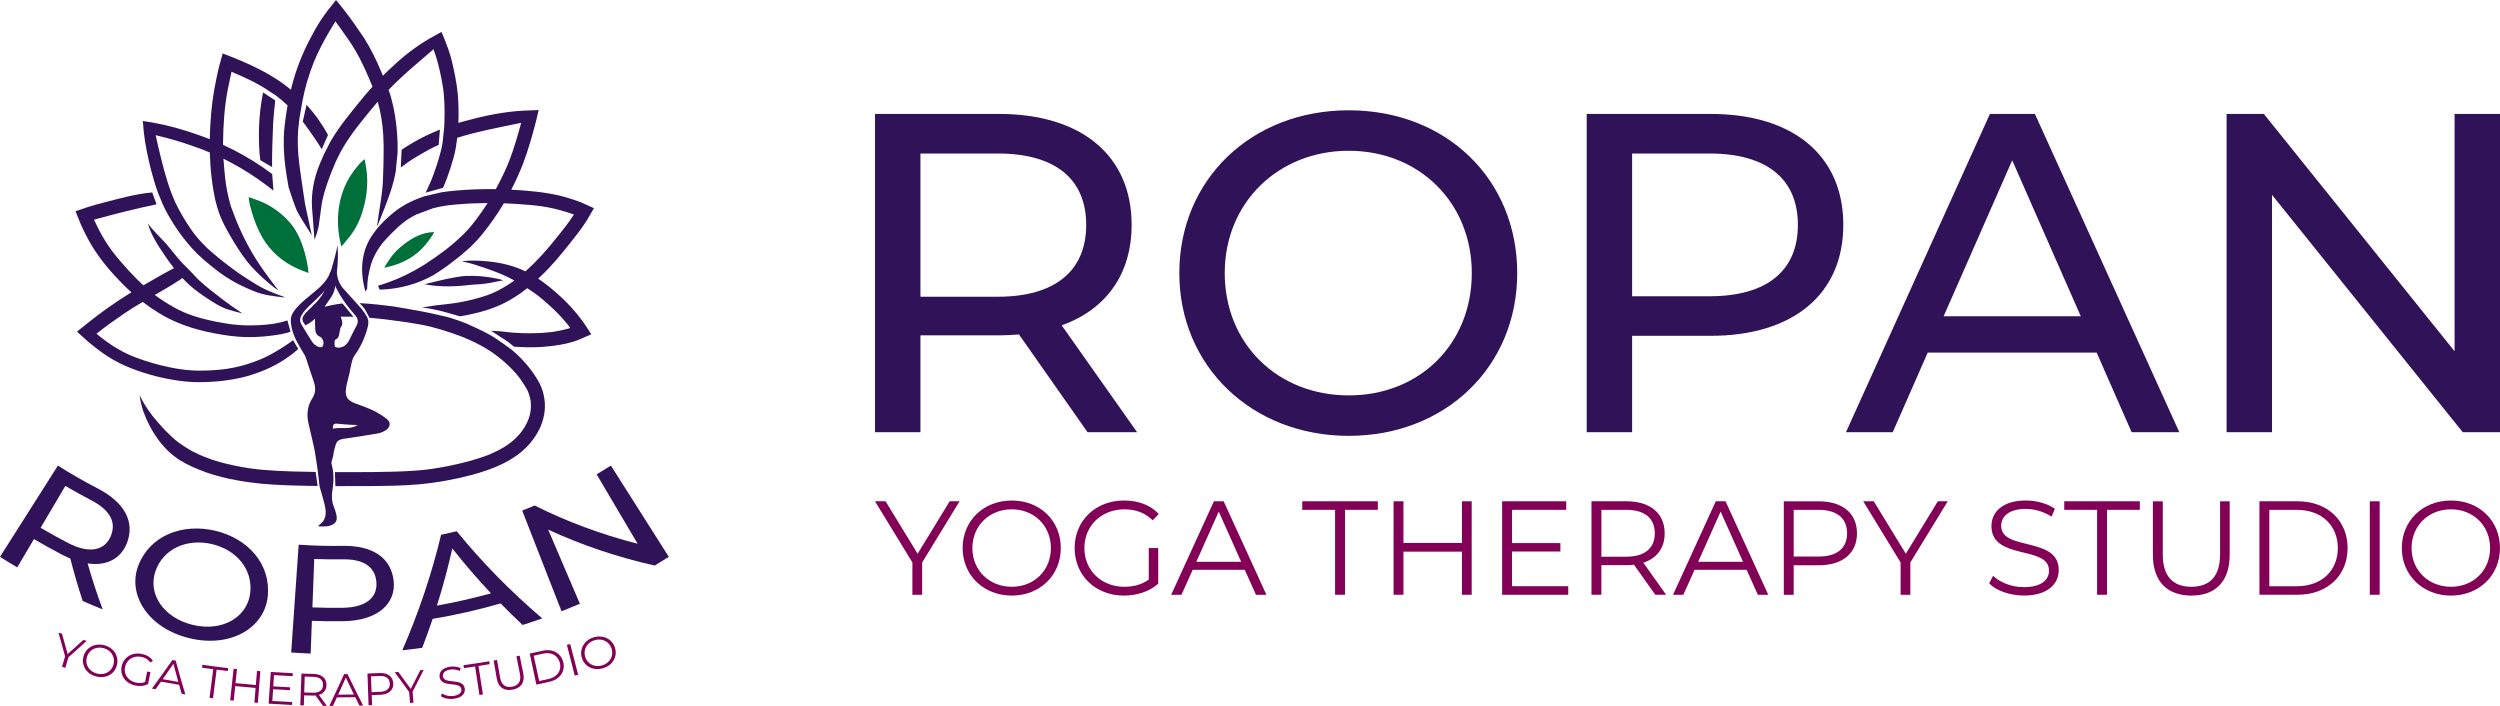 <svg width="340" height="96" viewBox="0 0 340 96" fill="none" xmlns="http://www.w3.org/2000/svg">
<path d="M9.302 89.392C9.164 89.87 9.027 90.348 8.888 90.826C8.737 90.782 8.584 90.738 8.432 90.693C8.572 90.216 8.711 89.738 8.851 89.261C8.538 88.189 8.239 87.116 7.954 86.043C8.113 86.092 8.271 86.14 8.43 86.188C8.678 87.108 8.937 88.027 9.204 88.946C9.922 88.313 10.633 87.676 11.334 87.032C11.484 87.074 11.633 87.115 11.783 87.156C10.968 87.909 10.141 88.654 9.302 89.392Z" fill="#820055"/>
<path d="M11.355 89.275C11.689 88.062 12.882 87.42 14.17 87.746C15.446 88.069 16.193 89.196 15.91 90.429C15.626 91.66 14.42 92.338 13.093 92.002C11.754 91.662 11.022 90.488 11.356 89.275H11.355ZM15.448 90.32C15.684 89.317 15.094 88.4 14.069 88.141C13.039 87.88 12.075 88.403 11.805 89.398C11.536 90.391 12.128 91.339 13.192 91.608C14.249 91.875 15.213 91.322 15.448 90.32Z" fill="#820055"/>
<path d="M20.017 91.321C20.165 91.351 20.312 91.38 20.46 91.409C20.355 91.947 20.249 92.485 20.143 93.025C19.655 93.299 19.02 93.361 18.404 93.232C17.049 92.947 16.27 91.811 16.555 90.579C16.84 89.347 18.002 88.662 19.311 88.936C19.961 89.073 20.484 89.391 20.788 89.871C20.674 89.948 20.561 90.023 20.447 90.099C20.151 89.677 19.75 89.444 19.246 89.338C18.184 89.115 17.238 89.678 17.009 90.682C16.781 91.68 17.415 92.608 18.506 92.837C18.93 92.927 19.342 92.916 19.73 92.748C19.826 92.273 19.92 91.797 20.016 91.322L20.017 91.321Z" fill="#820055"/>
<path d="M24.359 93.131C23.536 92.996 22.715 92.854 21.894 92.704C21.647 93.049 21.4 93.395 21.151 93.739C20.987 93.708 20.824 93.677 20.661 93.646C21.61 92.363 22.538 91.07 23.444 89.767C23.594 89.794 23.744 89.82 23.894 89.846C24.309 91.377 24.746 92.906 25.207 94.434C25.041 94.409 24.875 94.382 24.709 94.356C24.591 93.948 24.474 93.539 24.359 93.131ZM24.248 92.738C24.021 91.917 23.8 91.096 23.585 90.275C23.106 90.976 22.621 91.675 22.13 92.371C22.835 92.499 23.541 92.622 24.248 92.738Z" fill="#820055"/>
<path d="M29.002 91.014C28.492 90.948 27.983 90.879 27.474 90.807C27.492 90.677 27.511 90.547 27.529 90.416C28.697 90.581 29.867 90.731 31.038 90.865C31.024 90.996 31.008 91.126 30.994 91.257C30.483 91.199 29.973 91.138 29.462 91.073C29.299 92.37 29.135 93.668 28.971 94.964C28.813 94.944 28.655 94.924 28.497 94.903C28.665 93.607 28.833 92.311 29.001 91.014H29.002Z" fill="#820055"/>
<path d="M35.407 91.286C35.294 92.72 35.18 94.155 35.066 95.589C34.91 95.576 34.754 95.564 34.597 95.551C34.652 94.889 34.706 94.228 34.762 93.566C33.837 93.489 32.912 93.403 31.989 93.307C31.92 93.967 31.851 94.627 31.783 95.288C31.625 95.272 31.466 95.254 31.307 95.237C31.462 93.807 31.616 92.376 31.771 90.946C31.924 90.962 32.077 90.979 32.23 90.995C32.164 91.632 32.097 92.271 32.03 92.908C32.95 93.005 33.872 93.09 34.794 93.166C34.847 92.527 34.9 91.888 34.953 91.249C35.105 91.261 35.256 91.273 35.408 91.285L35.407 91.286Z" fill="#820055"/>
<path d="M39.74 95.481C39.734 95.613 39.728 95.744 39.722 95.876C38.659 95.829 37.596 95.77 36.534 95.697C36.632 94.261 36.73 92.826 36.827 91.391C37.824 91.458 38.82 91.514 39.818 91.559C39.812 91.691 39.806 91.822 39.8 91.954C38.954 91.916 38.108 91.87 37.263 91.815C37.23 92.326 37.197 92.837 37.164 93.347C37.927 93.397 38.69 93.438 39.454 93.475C39.448 93.604 39.442 93.734 39.436 93.863C38.67 93.828 37.904 93.785 37.14 93.736C37.105 94.269 37.072 94.802 37.037 95.335C37.938 95.394 38.839 95.442 39.74 95.482L39.74 95.481Z" fill="#820055"/>
<path d="M43.925 95.992C43.587 95.525 43.252 95.058 42.92 94.589C42.805 94.599 42.69 94.602 42.563 94.6C42.163 94.591 41.764 94.58 41.363 94.567C41.349 95.023 41.334 95.479 41.321 95.936C41.161 95.93 41.002 95.925 40.843 95.92C40.894 94.482 40.944 93.044 40.995 91.606C41.54 91.625 42.084 91.641 42.629 91.653C43.738 91.678 44.407 92.235 44.401 93.161C44.395 93.84 44.023 94.312 43.369 94.505C43.725 95.004 44.084 95.502 44.448 95.998C44.274 95.996 44.1 95.996 43.926 95.993L43.925 95.992ZM43.933 93.155C43.94 92.464 43.482 92.065 42.607 92.046C42.219 92.037 41.832 92.027 41.443 92.014C41.421 92.736 41.398 93.457 41.375 94.178C41.77 94.191 42.164 94.201 42.558 94.21C43.449 94.23 43.926 93.832 43.932 93.154L43.933 93.155Z" fill="#820055"/>
<path d="M48.311 94.817C47.48 94.835 46.649 94.845 45.819 94.847C45.64 95.232 45.461 95.616 45.28 96C45.115 96 44.949 96 44.784 95.998C45.479 94.563 46.152 93.122 46.802 91.677C46.954 91.675 47.106 91.673 47.258 91.672C47.944 93.101 48.651 94.525 49.381 95.943C49.214 95.947 49.046 95.953 48.878 95.956C48.688 95.577 48.499 95.197 48.312 94.816L48.311 94.817ZM48.131 94.451C47.758 93.685 47.392 92.918 47.032 92.15C46.691 92.927 46.343 93.703 45.989 94.477C46.703 94.474 47.417 94.465 48.131 94.451Z" fill="#820055"/>
<path d="M53.482 92.915C53.541 93.832 52.887 94.431 51.751 94.487C51.351 94.506 50.951 94.523 50.552 94.539C50.569 94.993 50.588 95.446 50.605 95.901C50.446 95.907 50.287 95.913 50.127 95.918C50.077 94.481 50.026 93.042 49.976 91.604C50.52 91.585 51.065 91.562 51.609 91.536C52.716 91.482 53.423 91.991 53.482 92.915V92.915ZM53.016 92.944C52.975 92.254 52.489 91.889 51.614 91.932C51.227 91.95 50.839 91.967 50.451 91.983C50.479 92.702 50.507 93.42 50.535 94.139C50.929 94.124 51.323 94.107 51.717 94.089C52.608 94.045 53.055 93.621 53.015 92.945L53.016 92.944Z" fill="#820055"/>
<path d="M56.111 94.074C56.152 94.57 56.192 95.065 56.233 95.562C56.077 95.575 55.92 95.587 55.763 95.599C55.724 95.103 55.685 94.607 55.646 94.111C54.979 93.219 54.325 92.322 53.683 91.42C53.847 91.409 54.011 91.398 54.175 91.387C54.728 92.159 55.291 92.927 55.863 93.692C56.306 92.847 56.739 91.998 57.162 91.148C57.316 91.133 57.469 91.12 57.622 91.105C57.131 92.098 56.628 93.087 56.111 94.074Z" fill="#820055"/>
<path d="M59.966 94.676C60.015 94.552 60.063 94.43 60.112 94.306C60.464 94.57 61.06 94.725 61.649 94.652C62.487 94.548 62.806 94.161 62.75 93.74C62.596 92.576 59.959 93.631 59.782 92.035C59.712 91.403 60.149 90.806 61.251 90.669C61.741 90.609 62.266 90.682 62.647 90.873C62.611 91.001 62.576 91.128 62.539 91.255C62.134 91.067 61.684 91.007 61.298 91.055C60.502 91.153 60.188 91.542 60.237 91.971C60.374 93.156 62.997 92.103 63.209 93.653C63.297 94.281 62.846 94.894 61.696 95.038C61.022 95.122 60.335 94.971 59.966 94.676Z" fill="#820055"/>
<path d="M64.614 90.64C64.106 90.718 63.596 90.791 63.087 90.862C63.069 90.732 63.051 90.601 63.033 90.471C64.201 90.309 65.368 90.13 66.533 89.936C66.555 90.066 66.576 90.195 66.598 90.325C66.091 90.409 65.582 90.491 65.074 90.57C65.274 91.862 65.474 93.154 65.674 94.446C65.517 94.471 65.359 94.494 65.201 94.519C65.006 93.227 64.811 91.933 64.615 90.641L64.614 90.64Z" fill="#820055"/>
<path d="M67.557 92.27C67.417 91.458 67.277 90.645 67.138 89.833C67.29 89.806 67.442 89.78 67.594 89.754C67.736 90.559 67.878 91.365 68.02 92.171C68.196 93.178 68.774 93.555 69.638 93.394C70.509 93.231 70.911 92.671 70.711 91.668C70.552 90.865 70.394 90.063 70.235 89.26C70.382 89.231 70.529 89.202 70.678 89.172C70.841 89.98 71.003 90.788 71.166 91.596C71.412 92.81 70.853 93.58 69.712 93.794C68.57 94.007 67.765 93.491 67.557 92.27Z" fill="#820055"/>
<path d="M72.047 88.888C72.63 88.764 73.212 88.636 73.793 88.504C75.16 88.192 76.293 88.822 76.602 90.055C76.91 91.286 76.172 92.388 74.75 92.712C74.149 92.848 73.547 92.981 72.945 93.109C72.646 91.702 72.346 90.295 72.047 88.887V88.888ZM74.638 92.334C75.813 92.066 76.395 91.171 76.149 90.167C75.901 89.16 74.996 88.635 73.856 88.894C73.433 88.991 73.009 89.085 72.584 89.176C72.834 90.326 73.083 91.474 73.331 92.624C73.766 92.529 74.203 92.433 74.638 92.334Z" fill="#820055"/>
<path d="M77.096 87.706C77.246 87.668 77.396 87.629 77.547 87.59C77.909 88.983 78.27 90.375 78.632 91.768C78.476 91.808 78.322 91.848 78.166 91.888C77.809 90.494 77.453 89.1 77.097 87.706H77.096Z" fill="#820055"/>
<path d="M79.115 89.408C78.793 88.192 79.498 87.036 80.778 86.668C82.044 86.303 83.264 86.898 83.639 88.106C84.015 89.313 83.31 90.508 81.993 90.887C80.661 91.27 79.438 90.624 79.115 89.408ZM83.186 88.244C82.884 87.26 81.908 86.766 80.891 87.058C79.867 87.353 79.298 88.292 79.567 89.286C79.835 90.28 80.823 90.799 81.88 90.496C82.93 90.193 83.487 89.229 83.186 88.245V88.244Z" fill="#820055"/>
<path d="M11.252 81.74C10.614 79.814 10.052 77.886 9.565 75.96C9.233 75.818 8.88 75.662 8.536 75.484C7.215 74.8 5.908 74.077 4.618 73.315C3.86 74.599 3.103 75.883 2.345 77.166C1.558 76.701 0.776 76.222 0 75.73C2.625 71.594 5.25 67.458 7.875 63.321C9.626 64.433 11.415 65.459 13.234 66.401C16.842 68.257 18.419 70.892 17.254 73.881C16.415 75.982 14.508 77.008 11.919 76.625C12.51 78.711 13.192 80.797 13.966 82.878C13.056 82.515 12.152 82.135 11.254 81.738L11.252 81.74ZM15.048 72.949C15.885 71.013 14.947 69.338 12.333 67.993C11.171 67.39 10.022 66.753 8.886 66.082C7.766 67.981 6.645 69.879 5.525 71.778C6.765 72.51 8.02 73.205 9.29 73.863C12.175 75.348 14.218 74.865 15.049 72.949H15.048Z" fill="#301259"/>
<path d="M18.828 76.874C20.39 72.848 24.77 71.118 29.291 72.185C33.766 73.253 36.844 76.748 36.421 81.065C36.004 85.354 31.438 88.138 25.815 86.809C20.142 85.455 17.269 80.868 18.828 76.873V76.874ZM34.016 80.745C34.453 77.513 32.218 74.803 28.858 74.002C25.453 73.197 22.209 74.598 21.142 77.68C20.076 80.746 22.209 84.031 26.246 84.992C30.233 85.936 33.583 83.961 34.016 80.745Z" fill="#301259"/>
<path d="M53.53 78.939C53.911 82.09 51.369 84.394 46.76 84.482C45.312 84.505 43.864 84.49 42.417 84.434C42.361 85.916 42.304 87.4 42.248 88.882C41.365 88.848 40.483 88.801 39.602 88.74C39.941 83.853 40.28 78.966 40.619 74.079C42.609 74.217 44.603 74.27 46.597 74.238C50.545 74.166 53.15 75.755 53.531 78.938L53.53 78.939ZM51.187 79.154C51.013 77.052 49.42 76.015 46.559 76.066C45.285 76.085 44.011 76.07 42.738 76.022C42.654 78.218 42.571 80.414 42.487 82.609C43.876 82.662 45.267 82.678 46.657 82.657C49.814 82.6 51.362 81.236 51.187 79.154Z" fill="#301259"/>
<path d="M68.083 82.064C65.036 82.947 61.95 83.647 58.84 84.165C58.398 85.48 57.925 86.793 57.423 88.101C56.52 88.229 55.617 88.343 54.711 88.442C56.965 83.267 58.724 78.008 59.987 72.734C60.698 72.584 61.406 72.423 62.114 72.25C65.546 76.456 69.432 80.43 73.747 84.102C72.861 84.415 71.971 84.713 71.077 84.996C70.052 84.036 69.054 83.058 68.083 82.064V82.064ZM66.772 80.69C64.915 78.714 63.163 76.678 61.516 74.591C60.934 77.185 60.237 79.777 59.423 82.36C61.892 81.921 64.344 81.364 66.772 80.69Z" fill="#301259"/>
<path d="M83.084 63.322C85.709 67.459 88.333 71.594 90.958 75.731C90.322 76.135 89.682 76.529 89.038 76.914C83.864 75.752 79.016 74.092 74.552 72.029C75.989 75.388 77.426 78.746 78.862 82.105C78.035 82.46 77.203 82.8 76.367 83.127C74.584 78.564 72.802 74.001 71.019 69.438C71.585 69.216 72.15 68.987 72.712 68.75C77.008 70.904 81.694 72.668 86.713 73.948C84.856 70.802 83 67.655 81.143 64.509C81.794 64.124 82.441 63.729 83.083 63.321L83.084 63.322Z" fill="#301259"/>
<path d="M41.948 37.024C41.897 36.547 41.833 36.076 41.753 35.647C41.389 33.919 40.838 32.192 39.822 30.771C38.802 29.417 37.453 28.349 35.975 27.629C35.338 27.322 34.67 27.104 34.008 26.87C33.947 26.845 33.888 26.821 33.829 26.796L33.825 26.794L33.835 26.931C33.889 27.604 34.073 28.258 34.265 28.899C34.608 30.077 35.074 31.216 35.669 32.275C36.74 34.145 38.415 35.598 40.295 36.457C40.727 36.661 41.291 36.883 41.834 37.08L41.959 37.124L41.948 37.025V37.024Z" fill="#00703A"/>
<path d="M49.577 21.642L49.463 21.733C49.187 21.962 48.938 22.227 48.708 22.499C48.365 22.911 48.034 23.333 47.74 23.783C45.995 26.445 45.593 29.815 46.277 32.889C46.314 33.05 46.355 33.211 46.397 33.371L46.439 33.525L46.534 33.411C46.878 33.001 47.215 32.592 47.51 32.228C48.414 31.117 49.026 29.801 49.396 28.423C49.884 26.746 50.068 24.978 49.857 23.241C49.787 22.739 49.713 22.226 49.597 21.726L49.578 21.643L49.577 21.642Z" fill="#00703A"/>
<path d="M52.424 36.374C52.557 36.342 52.688 36.31 52.82 36.277C54.826 35.835 56.659 34.785 57.957 33.179C58.345 32.697 58.72 32.195 59.007 31.646L59.044 31.571H58.904C57.427 31.603 56.03 32.361 54.885 33.266C54.461 33.601 54.046 33.953 53.685 34.355C53.242 34.846 52.872 35.397 52.523 35.957C52.459 36.059 52.397 36.162 52.337 36.266L52.252 36.415L52.423 36.374H52.424Z" fill="#00703A"/>
<path d="M39.861 46.267C39.39 46.613 38.742 47.072 38.206 47.396C36.623 48.381 35.62 48.856 34.155 49.349C32.536 49.91 31.017 50.184 29.819 50.282C28.727 50.386 27.628 50.426 26.532 50.394C25.524 50.35 24.815 50.258 24.305 50.18C22.713 49.926 21.144 49.533 19.613 49.024C17.997 48.467 17.26 48.196 15.693 47.256C14.834 46.729 13.976 46.099 13.123 45.388C14.35 44.409 15.458 43.615 17.024 42.547C17.803 42.02 18.604 41.533 19.414 41.058C20.069 41.566 20.749 42.041 21.457 42.475C23.753 43.94 26.371 44.795 29.031 45.309C30.474 45.591 31.936 45.799 33.406 45.845C35.002 45.876 36.604 45.737 38.175 45.461C38.628 45.375 39.074 45.258 39.513 45.118C39.366 44.605 39.222 44.092 39.086 43.575C37.694 44.033 36.666 44.139 35.252 44.221C32.885 44.335 31.449 44.154 29.388 43.752C27.044 43.27 25.34 42.752 23.589 41.76C22.626 41.217 21.808 40.687 21.05 40.114C22.199 39.457 23.345 38.797 24.449 38.066C24.57 37.984 24.689 37.9 24.809 37.816C25.47 38.522 26.188 39.173 26.974 39.742C27.429 40.088 27.91 40.396 28.386 40.712C29.09 41.189 29.823 41.628 30.614 41.95C31.121 42.171 32.368 42.459 32.991 42.637C32.936 42.602 32.88 42.566 32.824 42.53C32.269 42.177 30.779 41.115 30.271 40.719C28.992 39.722 28.309 39.254 27.048 38.091C26.658 37.731 26.322 37.318 25.947 36.943L24.862 35.84C23.829 34.78 23.05 33.558 21.997 32.519C21.526 32.037 21.067 31.542 20.616 31.041C20.431 30.829 20.302 30.623 20.117 30.368C20.311 31.114 20.605 31.827 20.995 32.491C21.444 33.31 21.954 34.092 22.487 34.858C22.857 35.407 23.245 35.945 23.655 36.467C23.129 36.75 22.601 37.031 22.079 37.322C21.216 37.818 20.357 38.32 19.489 38.807C18.833 38.203 18.175 37.531 17.448 36.747C15.704 34.794 14.718 33.653 13.446 31.242C13.216 30.794 12.997 30.341 12.785 29.884C12.9 29.85 13.014 29.815 13.129 29.782C15.671 29.069 18.704 28.319 21.289 27.788C21.085 27.251 20.896 26.706 20.704 26.173C20.622 26.181 20.54 26.189 20.458 26.198C18.427 26.383 15.99 27.064 14.019 27.572C13.343 27.746 12.669 27.936 11.999 28.142L10.269 28.721L10.98 30.485C11.433 31.509 11.946 32.507 12.518 33.47C13.634 35.281 15.005 36.926 16.5 38.436C16.942 38.89 17.396 39.332 17.866 39.759C15.766 41.039 13.756 42.464 11.837 44.003L10.472 45.103L11.899 46.394C12.773 47.135 13.683 47.838 14.643 48.466C16.638 49.761 18.913 50.562 21.201 51.171C23.017 51.622 24.878 51.932 26.751 51.975C29.039 51.99 31.347 51.767 33.561 51.173C35.684 50.572 37.747 49.655 39.514 48.32C39.881 48.049 40.232 47.76 40.571 47.457C40.312 47.072 40.09 46.648 39.859 46.268L39.861 46.267Z" fill="#301259"/>
<path d="M36.322 22.322C36.523 22.439 36.722 22.557 36.922 22.673C36.949 22.689 36.976 22.705 37.004 22.721C36.976 20.912 37.078 18.557 37.147 16.75C37.212 15.716 37.325 14.687 37.429 13.657C37.354 13.607 37.277 13.557 37.202 13.507C37.009 13.381 36.815 13.254 36.623 13.128C36.34 12.943 36.058 12.757 35.776 12.571C35.452 14.2 35.268 15.858 35.219 17.517C35.203 18.764 35.211 20.553 35.398 21.783C35.706 21.962 36.014 22.142 36.322 22.322Z" fill="#301259"/>
<path d="M56.099 19.436C55.599 19.73 55.105 20.035 54.626 20.363C54.614 20.557 54.602 20.752 54.591 20.946C54.563 21.45 54.542 21.955 54.525 22.46C54.522 22.563 54.519 22.668 54.516 22.772C54.945 22.44 55.795 21.814 56.671 21.302C57.84 20.597 58.745 20.109 59.67 19.696C59.694 19.005 59.8 18.314 59.83 17.624C58.573 18.133 57.262 18.735 56.099 19.437V19.436Z" fill="#301259"/>
<path d="M42.932 64.185C41.909 64.171 40.886 64.151 39.863 64.121C36.829 64.024 34.559 63.88 32.025 63.347C30.57 63.054 29.13 62.673 27.756 62.109C27.266 61.914 27.031 61.825 26.09 61.336C25.42 60.959 24.771 60.544 24.155 60.085C23.864 59.853 23.584 59.607 23.312 59.354C22.402 58.516 21.573 57.595 20.802 56.63C20.77 56.59 20.738 56.55 20.707 56.51C20.679 56.473 20.651 56.437 20.624 56.4L20.696 56.494C20.541 56.291 20.389 56.086 20.242 55.877C19.832 55.291 19.448 54.684 19.14 54.037C19.09 53.934 19.045 53.83 19 53.725C19.035 54.173 19.116 54.617 19.225 55.053C19.885 57.584 21.632 60.526 23.755 62.09C24.751 62.858 25.894 63.4 27.057 63.866C29.725 64.97 32.6 65.466 35.458 65.774C37.574 65.978 39.7 66.027 41.825 66.072C42.281 66.081 42.738 66.087 43.194 66.092C43.106 65.456 43.02 64.822 42.931 64.186L42.932 64.185Z" fill="#301259"/>
<path d="M46.585 41.27C46.071 41.325 45.559 41.406 45.052 41.513L44.636 41.605C44.47 41.643 44.306 41.686 44.143 41.729C44.502 41.127 45.07 40.482 45.345 39.842C45.705 38.926 45.669 37.969 45.807 36.996L45.81 36.97C45.965 35.865 45.992 34.741 45.922 33.631C45.917 33.539 45.91 33.447 45.903 33.356C45.865 33.566 45.822 33.776 45.776 33.985C45.637 34.593 45.484 35.197 45.307 35.795L45.19 36.179C45.054 36.611 45.086 37.037 44.917 37.458C44.795 37.777 44.574 38.527 44.574 38.527C44.292 39.108 44.166 39.59 43.764 40.178C43.204 40.999 43.017 41.103 42.465 41.676C42.16 41.985 41.748 42.343 41.64 42.486C41.533 42.629 41.331 42.831 41.227 43.036C41.124 43.24 41.096 43.441 41.212 43.754C41.288 43.962 41.442 44.048 41.538 44.254C42.078 43.972 42.39 43.752 42.841 43.342L43.263 43.31L44.077 43.238C45.19 43.136 46.304 43.034 47.425 43.066C47.641 43.071 47.856 43.078 48.072 43.086C47.575 42.482 47.073 41.882 46.583 41.271L46.585 41.27Z" fill="#301259"/>
<path d="M74.1 54.834C74.045 54.14 73.921 53.446 73.671 52.793C73.427 52.149 73.072 51.556 72.686 50.988C71.815 49.68 70.742 48.514 69.527 47.519C69.527 47.519 67.572 46.063 66.548 45.496C65.523 44.928 63.447 44.004 63.447 44.004C62.709 43.712 61.961 43.45 61.205 43.21C61.205 43.21 58.569 42.563 57.356 42.349C56.143 42.136 53.506 41.671 53.506 41.671C52.035 41.478 50.4 41.304 48.917 41.225C49.03 41.406 49.275 41.604 49.411 41.771C49.746 42.18 49.946 42.684 50.205 43.145C50.218 43.169 50.231 43.192 50.244 43.216C52.026 43.364 53.702 43.593 55.086 43.795C56.269 43.974 57.456 44.156 58.619 44.445C60.453 44.912 62.78 45.718 63.809 46.207C65.095 46.788 66.349 47.453 67.47 48.318C67.609 48.422 67.747 48.526 67.885 48.632C69.26 49.726 70.361 50.899 71.001 51.891C71.622 52.839 71.807 53.12 72.004 53.815C72.196 54.571 72.155 54.456 72.195 54.815C72.219 55.178 72.205 55.544 72.16 55.905C71.905 57.668 70.632 59.59 68.434 60.877C66.759 61.83 65.722 62.173 63.62 62.766C62.046 63.179 60.452 63.515 58.841 63.75C56.217 64.184 51.383 64.213 47.844 64.211C47.077 64.213 46.309 64.213 45.543 64.21C45.563 64.749 45.584 65.287 45.604 65.826C45.608 65.922 45.611 66.017 45.615 66.112C47.151 66.118 48.687 66.112 50.223 66.104C52.438 66.084 54.656 66.07 56.865 65.881C59.343 65.656 61.802 65.221 64.206 64.579C66.3 63.999 68.402 63.26 70.191 61.998C72.506 60.381 74.253 57.735 74.1 54.834H74.1Z" fill="#301259"/>
<path d="M30.621 24.175C30.621 24.175 30.435 22.449 30.386 21.582C31.922 22.34 33.446 23.237 35.045 24.326C35.583 24.706 36.011 25.011 36.41 25.313L37.189 25.925C37.133 25.175 37.078 24.424 37.022 23.674L35.762 22.766C34.038 21.587 32.228 20.566 30.329 19.694C30.329 19.642 30.328 19.591 30.328 19.539C30.372 16.723 30.537 14.504 30.969 12.207C31.132 11.389 31.305 10.575 31.486 9.761C32.35 10.115 33.16 10.484 34.325 11.052C34.863 11.327 35.388 11.624 35.906 11.935L37.494 12.973C37.575 13.033 37.656 13.09 37.736 13.151C38.216 13.525 38.676 13.925 39.117 14.344C39.095 14.467 39.071 14.59 39.049 14.714C38.829 16.029 38.637 17.355 38.592 18.689C38.541 20.488 38.713 22.284 39.01 24.057C39.078 24.526 39.159 24.997 39.25 25.467C39.25 25.467 40.035 27.919 40.359 28.617C40.682 29.314 41.935 31.252 41.935 31.252C42.094 31.5 42.249 31.75 42.404 32L41.489 27.762C41.366 26.99 41.243 26.176 41.111 25.229C40.704 22.312 40.228 19.829 40.676 16.48C40.688 16.363 40.707 16.211 40.733 16.033L41.144 13.677C41.324 12.79 41.535 11.87 41.751 11.151C42.397 9.039 42.789 8.051 43.699 6.25C44.29 5.107 44.947 4.001 45.613 2.901C45.836 3.194 46.056 3.496 46.282 3.826C46.953 4.78 47.653 5.718 48.245 6.724C49.2 8.295 50.069 10.34 50.487 11.372C50.546 11.509 50.603 11.648 50.66 11.787C50.196 12.297 49.743 12.819 49.307 13.353C47.798 15.214 46.233 17.05 45.018 19.123C44.984 19.181 44.951 19.241 44.918 19.299L44.046 21.004C43.849 21.435 43.662 21.87 43.483 22.31C42.718 24.185 42.301 26.228 42.434 28.257C42.454 28.59 42.48 28.909 42.512 29.218C42.512 29.218 42.763 32.587 42.766 32.59C42.922 32.274 43.12 31.63 43.12 31.63C43.12 31.63 43.288 31.018 43.326 30.826C43.364 30.634 43.48 29.817 43.563 29.138C43.696 28.19 43.711 27.617 44.122 26.14C44.368 25.292 44.669 24.46 44.985 23.636C45.028 23.526 45.068 23.423 45.106 23.324L45.67 21.972C45.832 21.622 46.028 21.229 46.31 20.683C47.328 18.824 48.334 17.558 49.33 16.307C50.005 15.479 50.672 14.642 51.371 13.833C51.574 14.538 51.738 15.255 51.853 15.982C52.106 17.425 52.22 19.201 52.168 21.267C52.159 21.66 52.155 22.055 52.149 22.449L52.067 24.846C52.006 25.841 51.844 26.953 51.779 27.371C51.584 28.526 51.429 29.688 51.271 30.848C51.5 30.299 51.733 29.751 51.944 29.195C52.852 26.943 53.486 25.195 53.817 23.327L54.074 20.747C54.096 19.983 54.076 19.167 54.012 18.266C53.895 16.582 53.644 14.899 53.186 13.273C53.087 12.917 52.971 12.568 52.846 12.221C54.063 10.957 55.368 9.78 56.7 8.638C57.448 7.987 58.203 7.344 58.958 6.7C59.443 7.982 59.758 9.319 60.026 10.662C60.3 12.158 60.349 12.374 60.427 13.885C60.479 15.042 60.475 16.203 60.405 17.359L60.18 19.473C60.145 19.677 60.094 19.932 60.014 20.307C59.677 21.683 59.23 23.033 58.72 24.355C58.704 24.395 58.687 24.434 58.671 24.474C58.621 24.588 58.508 24.85 58.459 24.955C58.269 25.371 58.079 25.787 57.893 26.206C57.972 26.183 58.052 26.16 58.131 26.137C58.841 25.93 59.553 25.729 60.267 25.535C60.645 24.658 60.973 23.762 61.263 22.852C61.551 21.954 61.824 21.048 61.987 20.119C62.065 19.662 62.129 19.203 62.182 18.743C62.209 18.734 62.236 18.725 62.264 18.716C64.906 17.881 67.634 17.382 70.342 16.817C70.521 16.78 70.7 16.743 70.879 16.703C70.424 18.429 69.857 20.294 69.315 21.725C68.927 22.747 68.227 24.257 67.428 25.727C65.566 25.697 63.704 25.758 61.851 25.931C61.229 25.991 60.605 26.062 59.987 26.161L57.677 26.703C57.404 26.793 57.133 26.892 56.867 27.004C55.541 27.515 54.297 28.226 53.225 29.161C52.156 30.052 51.193 31.082 50.445 32.258C49.582 33.643 49.225 35.175 49.245 36.724L49.25 36.94C49.258 37.156 49.297 37.597 49.297 37.597C49.367 38.281 49.503 38.963 49.698 39.633C49.753 39.554 49.808 39.474 49.863 39.395C49.885 39.363 49.908 39.331 49.929 39.3C49.929 39.276 49.929 39.261 49.929 39.261C49.948 38.667 49.982 38.187 50.068 37.656C50.068 37.656 50.19 36.995 50.269 36.664C50.567 35.469 50.714 35.158 51.304 34.087C51.881 33.147 52.297 32.72 53.287 31.693C54.247 30.75 54.767 30.29 55.489 29.811C55.88 29.562 56.272 29.344 56.667 29.151L58.918 28.317C59.997 28.03 61.105 27.878 62.26 27.792C63.609 27.675 64.963 27.62 66.317 27.615C65.824 28.388 65.298 29.141 64.745 29.873C64.592 30.082 63.724 31.212 63.002 31.891C61.104 33.704 59.908 34.543 57.667 36.031C55.926 37.104 54.436 37.794 53.206 38.253C52.619 38.482 52.021 38.679 51.417 38.858C51.486 39.035 51.556 39.212 51.625 39.389C51.71 39.389 51.795 39.387 51.88 39.384C54.348 39.287 56.798 38.628 58.953 37.415C60.266 36.626 61.481 35.681 62.676 34.727C63.478 34.06 64.256 33.362 64.96 32.591C65.996 31.411 66.926 30.138 67.791 28.828C68.042 28.44 68.285 28.047 68.52 27.649C69.06 27.667 69.6 27.693 70.139 27.726C72.888 27.927 74.436 28.02 77.137 28.864C77.485 28.984 77.785 29.087 78.05 29.18C77.178 30.511 76.719 31.057 75.7 32.326C74.412 33.961 73.012 35.514 71.464 36.906C69.869 36.136 68.128 35.718 66.367 35.55C65.726 35.482 65.083 35.446 64.439 35.438C63.887 35.434 63.329 35.443 62.791 35.574C63.85 35.69 64.854 36.094 65.864 36.413C67.123 36.861 67.868 37.122 68.769 37.543L68.867 37.589C68.966 37.636 69.066 37.684 69.17 37.736C69.437 37.868 69.7 38.007 69.962 38.15C69.516 38.469 69.055 38.764 68.584 39.045C68.051 39.361 67.501 39.651 66.931 39.895C64.995 40.684 62.411 41.186 61.119 41.317C59.879 41.447 58.66 41.596 57.388 41.812C57.847 41.879 58.342 41.943 58.758 42.027C59.899 42.257 60.453 42.408 61.435 42.696C61.805 42.804 62.175 42.914 62.545 43.023C63.093 42.935 63.639 42.83 64.181 42.708C66.236 42.258 68.248 41.55 70.017 40.397C70.608 40.034 71.167 39.627 71.706 39.193C72.197 39.513 72.678 39.848 73.149 40.194C73.287 40.303 73.425 40.413 73.56 40.524C74.161 41.025 74.749 41.545 75.317 42.082C76.17 42.885 77.177 44.069 77.439 44.441C77.48 44.496 77.52 44.552 77.56 44.606C76.521 44.934 75.127 45.154 74.862 45.174C73.139 45.374 71.396 45.369 69.667 45.233C69.408 45.211 69.149 45.18 68.891 45.149C68.172 45.061 67.692 45.028 66.788 44.988L69.08 46.486C69.354 46.702 69.626 46.92 69.899 47.138C69.905 47.142 69.909 47.146 69.915 47.151C70.415 47.188 70.916 47.212 71.416 47.224C72.775 47.262 74.136 47.19 75.482 46.997C76.514 46.851 77.544 46.644 78.523 46.282L80.419 45.462L79.374 43.873C78.322 42.408 77.099 41.065 75.732 39.887C74.927 39.174 74.088 38.492 73.191 37.897C73.308 37.788 73.424 37.679 73.539 37.568C74.997 36.201 76.268 34.658 77.508 33.096C78.318 32.084 79.122 31.048 79.826 29.953L80.771 28.311L79.042 27.528C78.209 27.204 77.352 26.937 76.493 26.701C74.222 26.121 71.874 25.927 69.539 25.798C70.134 24.637 70.668 23.446 71.145 22.235C71.853 20.334 72.418 18.382 72.916 16.417L73.257 14.966L71.047 15.055C68.332 15.214 65.665 15.792 63.047 16.511C62.811 16.574 62.575 16.643 62.34 16.713C62.395 15.389 62.362 14.059 62.255 12.739C62.093 11.192 61.786 9.663 61.413 8.154C61.175 7.211 60.843 6.298 60.481 5.397L60.043 4.338L58.383 5.266C56.593 6.308 54.944 7.573 53.441 8.997C52.977 9.422 52.523 9.859 52.077 10.303C52.003 10.125 51.928 9.949 51.855 9.772C51.2 8.191 50.45 6.648 49.535 5.201C48.616 3.831 47.674 2.473 46.653 1.177L45.697 0L44.499 1.517C43.906 2.311 43.353 3.133 42.87 4.002C41.775 5.911 40.846 7.919 40.176 10.018C39.937 10.738 39.737 11.47 39.561 12.209C39.236 11.934 38.902 11.669 38.56 11.416C38.278 11.209 37.991 11.011 37.699 10.82L36.395 10.025C34.957 9.21 33.441 8.531 31.912 7.904L30.286 7.268L29.78 9.1C29.659 9.605 29.548 10.114 29.441 10.622C29.008 12.651 28.731 14.713 28.616 16.784C28.572 17.499 28.542 18.215 28.53 18.93C27.987 18.715 27.439 18.511 26.887 18.321C24.92 17.622 22.877 17.044 20.803 16.674L19.428 16.46L19.559 18.017C19.756 19.746 20.123 21.452 20.546 23.141C20.821 24.195 21.131 25.243 21.508 26.265L22.101 27.713C22.23 27.997 22.365 28.278 22.509 28.556C23.624 30.695 25.037 32.684 26.724 34.412C26.805 34.492 26.886 34.571 26.969 34.65L27.826 35.425C28.268 35.805 28.723 36.17 29.179 36.533C30.54 37.624 32.037 38.529 33.64 39.218C34.233 39.479 34.828 39.739 35.451 39.92C36.193 40.131 36.959 40.242 37.723 40.343C38.048 40.384 38.376 40.422 38.702 40.459C38.687 40.447 38.672 40.434 38.657 40.419C38.641 40.402 38.626 40.383 38.61 40.366C37.88 40.115 37.015 39.766 36.615 39.596C35.706 39.224 34.865 38.712 34.041 38.182C32.913 37.48 31.82 36.726 30.777 35.902C30.78 35.904 30.782 35.906 30.785 35.909C30.782 35.906 30.777 35.902 30.773 35.9C30.764 35.891 30.753 35.883 30.743 35.875C30.793 35.913 30.842 35.952 30.892 35.99C30.809 35.926 30.672 35.821 30.659 35.81C30.614 35.776 30.571 35.742 30.526 35.708C30.57 35.741 30.614 35.776 30.658 35.809C30.605 35.769 30.552 35.728 30.499 35.687C30.432 35.635 30.365 35.583 30.298 35.531C30.348 35.57 30.398 35.608 30.449 35.648C30.36 35.578 30.271 35.509 30.181 35.441C30.232 35.48 30.282 35.519 30.332 35.558C29.868 35.195 29.412 34.822 28.966 34.437L28.38 33.919C28.298 33.844 28.215 33.771 28.133 33.694C26.965 32.534 26.659 32.128 26.061 31.314C25.203 30.078 24.426 28.78 23.79 27.416L23.305 26.238C22.537 24.188 22.017 22.052 21.515 19.924C21.399 19.411 21.285 18.899 21.171 18.385C22.892 18.792 24.593 19.278 26.259 19.873C27.036 20.139 27.792 20.426 28.537 20.74C28.566 21.856 28.638 22.97 28.767 24.08C28.942 25.472 29.141 26.869 29.548 28.215C30.038 29.928 30.943 31.482 31.859 32.998C32.555 34.128 33.292 35.242 34.175 36.237C35.11 37.261 36.139 38.2 37.233 39.052C37.453 39.22 37.678 39.382 37.904 39.542C37.395 38.909 36.919 38.246 36.437 37.599C35.722 36.642 35.046 35.638 34.431 34.614C33.183 32.539 32.211 30.348 31.402 28.07C31.019 26.75 30.745 25.45 30.618 24.178L30.621 24.175Z" fill="#301259"/>
<path d="M63.25 37.532C62.629 37.571 61.723 37.73 60.619 37.962C59.649 38.171 58.692 38.431 57.727 38.657C59.579 39.015 61.481 39.011 63.352 38.809C64.394 38.671 65.417 38.695 66.451 38.508C67.193 38.373 67.697 38.266 68.456 38.119C68.456 38.119 66.176 37.391 63.25 37.532Z" fill="#301259"/>
<path d="M41.694 14.258C41.521 15.02 41.346 15.782 41.171 16.544C41.451 16.884 41.607 17.111 42.048 17.736C42.547 18.448 43.205 19.356 43.64 20.107C43.678 20.169 43.715 20.232 43.752 20.294C44.037 19.652 44.325 19.01 44.607 18.366C44.256 17.652 43.669 16.783 43.222 16.129C42.746 15.48 42.235 14.854 41.693 14.257L41.694 14.258Z" fill="#301259"/>
<path d="M45.015 37.052L45.422 38.522C46.126 40.142 47.139 41.559 48.3 42.875C48.698 43.327 48.777 43.782 48.469 44.329C48.102 44.985 47.798 45.677 47.446 46.342C47.173 46.859 46.748 47.214 46.156 47.282C45.95 47.305 45.563 47.214 45.544 47.118C45.484 46.819 45.46 46.277 45.6 46.212C46.26 45.908 46.074 45.271 46.278 44.798C46.301 44.744 46.244 44.638 46.276 44.605C46.708 44.147 46.543 43.641 46.352 43.103L45.715 41.577C45.14 41.609 45.217 41.62 44.642 41.668L42.846 43.282C42.846 43.673 42.822 43.933 42.85 44.185C42.917 44.785 42.736 45.477 43.532 45.804C43.74 45.889 43.921 46.199 43.979 46.439C44.033 46.662 43.965 46.969 43.835 47.161C43.773 47.254 43.41 47.237 43.247 47.15C42.962 46.996 42.66 46.795 42.484 46.533C41.954 45.743 41.474 44.919 40.99 44.1C40.745 43.683 40.778 43.274 41.028 42.846C41.654 41.772 42.39 41.45 44.385 39.289C45.103 38.51 45.458 37.554 45.451 36.647C45.451 36.519 45.389 36.391 45.357 36.263C45.323 36.266 45.29 36.268 45.257 36.27C45.101 36.745 44.89 36.933 44.735 37.458C44.456 38.005 44.105 38.476 43.472 39.074C42.421 40.064 40.215 41.526 39.675 42.87C39.566 43.142 39.532 43.466 39.551 43.761C39.651 45.346 40.449 46.657 41.242 47.967C41.367 48.174 41.508 48.379 41.585 48.605C41.953 49.691 42.278 50.794 42.663 51.874C42.951 52.678 42.956 53.422 42.482 54.158C41.824 55.181 41.682 56.308 41.932 57.479C42.177 58.626 42.488 59.758 42.721 60.906C42.906 61.814 43.019 62.736 43.164 63.651C43.261 64.449 43.358 65.248 43.464 66.152C43.722 67.13 44.02 67.993 44.204 68.88C44.388 69.771 44.355 70.657 43.54 71.302C43.504 71.33 43.111 71.577 43.481 71.606C43.952 71.578 44.397 71.629 44.796 71.513C45.735 71.239 45.961 70.761 45.696 69.806C45.613 69.507 45.524 69.207 45.406 68.921C45.108 68.198 45.087 67.454 45.206 66.697C45.389 65.526 45.432 64.36 45.118 63.203C45.06 62.99 45.053 62.796 45.141 62.623C45.198 62.417 45.256 62.211 45.313 62.005C45.378 61.45 45.506 60.908 45.692 60.382C45.702 60.352 45.719 60.326 45.739 60.305C45.739 60.3 45.74 60.293 45.741 60.289C45.742 60.28 45.743 60.266 45.747 60.256C45.752 60.239 45.76 60.221 45.768 60.205C45.768 60.203 45.77 60.201 45.77 60.2C45.77 60.2 45.771 60.2 45.772 60.199C45.779 60.188 45.793 60.17 45.801 60.161C45.803 60.16 45.805 60.158 45.807 60.156C45.812 60.142 45.818 60.129 45.824 60.115C45.826 60.111 45.828 60.108 45.83 60.104C45.833 60.097 45.838 60.09 45.842 60.084C45.855 60.067 45.87 60.047 45.885 60.031C45.901 60.016 45.919 60.002 45.939 59.99C45.945 59.985 45.952 59.981 45.959 59.979C45.97 59.974 45.982 59.969 45.995 59.963C46.01 59.949 46.024 59.934 46.041 59.921C46.105 59.87 46.169 59.832 46.247 59.804C46.279 59.792 46.313 59.784 46.348 59.779C46.371 59.77 46.394 59.76 46.42 59.75C46.645 59.67 46.895 59.657 47.135 59.62C48.557 59.398 49.983 59.197 51.399 58.944C51.78 58.876 52.171 58.709 52.493 58.493C53.13 58.065 53.176 57.422 52.569 56.952C51.997 56.508 51.365 56.12 50.711 55.807C49.933 55.434 49.107 55.165 48.3 54.854C47.243 54.446 46.902 53.94 47.058 52.812C47.154 52.118 47.379 51.444 47.532 50.757C47.643 50.26 47.707 49.751 47.836 49.259C47.917 48.946 48.024 48.614 48.209 48.356C49.064 47.17 49.655 45.879 50.015 44.459C50.172 43.843 50.113 43.332 49.746 42.834C49.682 42.747 49.636 42.647 49.588 42.549C49.58 42.539 49.571 42.53 49.564 42.522C49.561 42.519 49.561 42.517 49.561 42.517C49.56 42.515 49.558 42.514 49.556 42.512C49.552 42.508 49.55 42.503 49.548 42.497C49.555 42.51 49.555 42.511 49.547 42.502C49.542 42.496 49.537 42.489 49.532 42.483C49.527 42.479 49.521 42.472 49.518 42.465C49.522 42.478 49.504 42.459 49.5 42.455C49.495 42.45 49.492 42.444 49.488 42.438C49.48 42.43 49.472 42.421 49.466 42.415C49.453 42.401 49.442 42.382 49.434 42.364C49.434 42.364 49.434 42.364 49.433 42.363C49.431 42.359 49.429 42.356 49.428 42.352C49.428 42.352 49.428 42.35 49.428 42.349C49.288 42.165 49.209 42.057 49.13 41.95L49.131 41.948C49.127 41.944 49.121 41.939 49.123 41.941C49.115 41.932 49.111 41.928 49.107 41.924C49.107 41.926 49.107 41.927 49.107 41.928C49.099 41.92 49.092 41.912 49.084 41.904C48.269 40.997 47.531 40.154 46.768 39.335C46.232 38.759 45.945 38.093 45.83 37.321C45.736 36.686 45.679 36.124 45.542 35.496L45.013 37.054L45.015 37.052ZM45.266 58.298C45.264 57.679 45.398 57.566 46.006 57.635C46.549 57.697 47.096 57.724 47.642 57.766C48.051 57.77 48.335 57.784 48.642 57.8C47.577 58.486 46.368 58.057 45.266 58.298Z" fill="#301259"/>
<path d="M125.412 76.494V80.889H124.086V76.494L119 68.176H120.436L124.796 75.313L129.156 68.176H130.501L125.414 76.494H125.412Z" fill="#820055"/>
<path d="M130.918 74.535C130.918 70.831 133.752 68.07 137.601 68.07C141.45 68.07 144.267 70.812 144.267 74.535C144.267 78.257 141.415 81 137.601 81C133.787 81 130.918 78.239 130.918 74.535ZM142.923 74.535C142.923 71.503 140.651 69.267 137.601 69.267C134.55 69.267 132.244 71.5 132.244 74.535C132.244 77.569 134.531 79.8 137.601 79.8C140.67 79.8 142.923 77.567 142.923 74.535Z" fill="#820055"/>
<path d="M156.232 74.534H157.52V79.382C156.32 80.453 154.614 80.999 152.852 80.999C148.985 80.999 146.151 78.257 146.151 74.534C146.151 70.812 148.985 68.069 152.871 68.069C154.796 68.069 156.468 68.685 157.593 69.904L156.757 70.758C155.686 69.706 154.413 69.269 152.924 69.269C149.783 69.269 147.477 71.503 147.477 74.537C147.477 77.571 149.783 79.802 152.908 79.802C154.124 79.802 155.252 79.529 156.232 78.822V74.537V74.534Z" fill="#820055"/>
<path d="M169.29 77.493H162.206L160.679 80.889H159.281L165.093 68.176H166.419L172.231 80.889H170.814L169.287 77.493H169.29ZM168.8 76.403L165.749 69.574L162.699 76.403H168.8Z" fill="#820055"/>
<path d="M181.573 69.338H177.106V68.176H187.385V69.338H182.918V80.889H181.573V69.338Z" fill="#820055"/>
<path d="M200.15 68.176V80.889H198.824V75.024H190.87V80.889H189.525V68.176H190.87V73.843H198.824V68.176H200.15Z" fill="#820055"/>
<path d="M213.283 79.726V80.889H204.292V68.176H213.01V69.338H205.637V73.861H212.212V75.005H205.637V79.726H213.283Z" fill="#820055"/>
<path d="M225.125 80.889L222.219 76.803C221.893 76.84 221.566 76.856 221.202 76.856H217.787V80.887H216.442V68.174H221.202C224.434 68.174 226.395 69.807 226.395 72.534C226.395 74.532 225.342 75.93 223.489 76.529L226.596 80.887H225.125V80.889ZM225.053 72.536C225.053 70.501 223.709 69.339 221.167 69.339H217.79V75.713H221.167C223.709 75.713 225.053 74.532 225.053 72.534V72.536Z" fill="#820055"/>
<path d="M237.544 77.493H230.46L228.933 80.889H227.535L233.347 68.176H234.673L240.485 80.889H239.068L237.541 77.493H237.544ZM237.054 76.403L234.003 69.574L230.953 76.403H237.054Z" fill="#820055"/>
<path d="M252.55 72.536C252.55 75.241 250.59 76.877 247.357 76.877H243.942V80.891H242.598V68.179H247.357C250.59 68.179 252.55 69.812 252.55 72.538V72.536ZM251.206 72.536C251.206 70.501 249.861 69.338 247.319 69.338H243.942V75.693H247.319C249.861 75.693 251.206 74.531 251.206 72.533V72.536Z" fill="#820055"/>
<path d="M259.809 76.494V80.889H258.484V76.494L253.397 68.176H254.833L259.191 75.313L263.548 68.176H264.893L259.807 76.494H259.809Z" fill="#820055"/>
<path d="M270.53 79.347L271.057 78.31C271.965 79.199 273.583 79.853 275.251 79.853C277.63 79.853 278.666 78.854 278.666 77.601C278.666 74.114 270.838 76.256 270.838 71.553C270.838 69.684 272.292 68.067 275.525 68.067C276.96 68.067 278.449 68.484 279.464 69.191L279.009 70.263C277.919 69.556 276.647 69.21 275.522 69.21C273.197 69.21 272.161 70.247 272.161 71.516C272.161 75.003 279.989 72.895 279.989 77.526C279.989 79.395 278.5 80.994 275.249 80.994C273.342 80.994 271.47 80.322 270.527 79.341L270.53 79.347Z" fill="#820055"/>
<path d="M285.206 69.338H280.738V68.176H291.018V69.338H286.55V80.889H285.206V69.338Z" fill="#820055"/>
<path d="M292.794 75.46V68.178H294.138V75.407C294.138 78.422 295.555 79.801 298.025 79.801C300.494 79.801 301.93 78.422 301.93 75.407V68.178H303.237V75.46C303.237 79.111 301.276 80.999 298.025 80.999C294.773 80.999 292.794 79.111 292.794 75.46Z" fill="#820055"/>
<path d="M307.284 68.176H312.461C316.529 68.176 319.272 70.793 319.272 74.531C319.272 78.27 316.529 80.886 312.461 80.886H307.284V68.174V68.176ZM312.389 79.727C315.766 79.727 317.946 77.584 317.946 74.534C317.946 71.484 315.766 69.341 312.389 69.341H308.628V79.73H312.389V79.727Z" fill="#820055"/>
<path d="M322.292 68.176H323.637V80.889H322.292V68.176Z" fill="#820055"/>
<path d="M326.647 74.535C326.647 70.831 329.481 68.069 333.33 68.069C337.179 68.069 339.997 70.812 339.997 74.535C339.997 78.257 337.144 81 333.33 81C329.516 81 326.647 78.239 326.647 74.535ZM338.652 74.535C338.652 71.503 336.381 69.267 333.33 69.267C330.279 69.267 327.973 71.5 327.973 74.535C327.973 77.569 330.261 79.8 333.33 79.8C336.4 79.8 338.652 77.566 338.652 74.535Z" fill="#820055"/>
<path d="M147.908 58.781L138.582 45.486C137.717 45.548 136.79 45.609 135.863 45.609H125.179V58.781H119.002V15.495H135.866C147.107 15.495 153.902 21.184 153.902 30.582C153.902 37.259 150.444 42.082 144.391 44.246L154.644 58.778H147.911L147.908 58.781ZM147.723 30.584C147.723 24.401 143.585 20.876 135.678 20.876H125.179V40.355H135.678C143.585 40.355 147.723 36.769 147.723 30.584Z" fill="#301259"/>
<path d="M160.387 37.138C160.387 24.462 170.147 15 183.426 15C196.706 15 206.343 24.398 206.343 37.138C206.343 49.878 196.583 59.276 183.426 59.276C170.27 59.276 160.387 49.817 160.387 37.138ZM200.164 37.138C200.164 27.553 192.999 20.504 183.426 20.504C173.854 20.504 166.563 27.553 166.563 37.138C166.563 46.724 173.728 53.773 183.426 53.773C193.125 53.773 200.164 46.724 200.164 37.138Z" fill="#301259"/>
<path d="M250.689 30.584C250.689 39.982 243.893 45.671 232.652 45.671H221.968V58.781H215.792V15.495H232.655C243.896 15.495 250.691 21.184 250.691 30.582L250.689 30.584ZM244.512 30.584C244.512 24.401 240.374 20.876 232.467 20.876H221.968V40.293H232.467C240.374 40.293 244.512 36.769 244.512 30.584Z" fill="#301259"/>
<path d="M285.148 47.958H262.17L257.413 58.778H251.052L270.631 15.493H276.746L296.387 58.778H289.902L285.145 47.958H285.148ZM282.986 43.011L273.66 21.802L264.334 43.011H282.986Z" fill="#301259"/>
<path d="M340 15.495V58.781H334.935L308.995 26.503V58.781H302.818V15.495H307.883L333.824 47.773V15.495H340Z" fill="#301259"/>
</svg>
